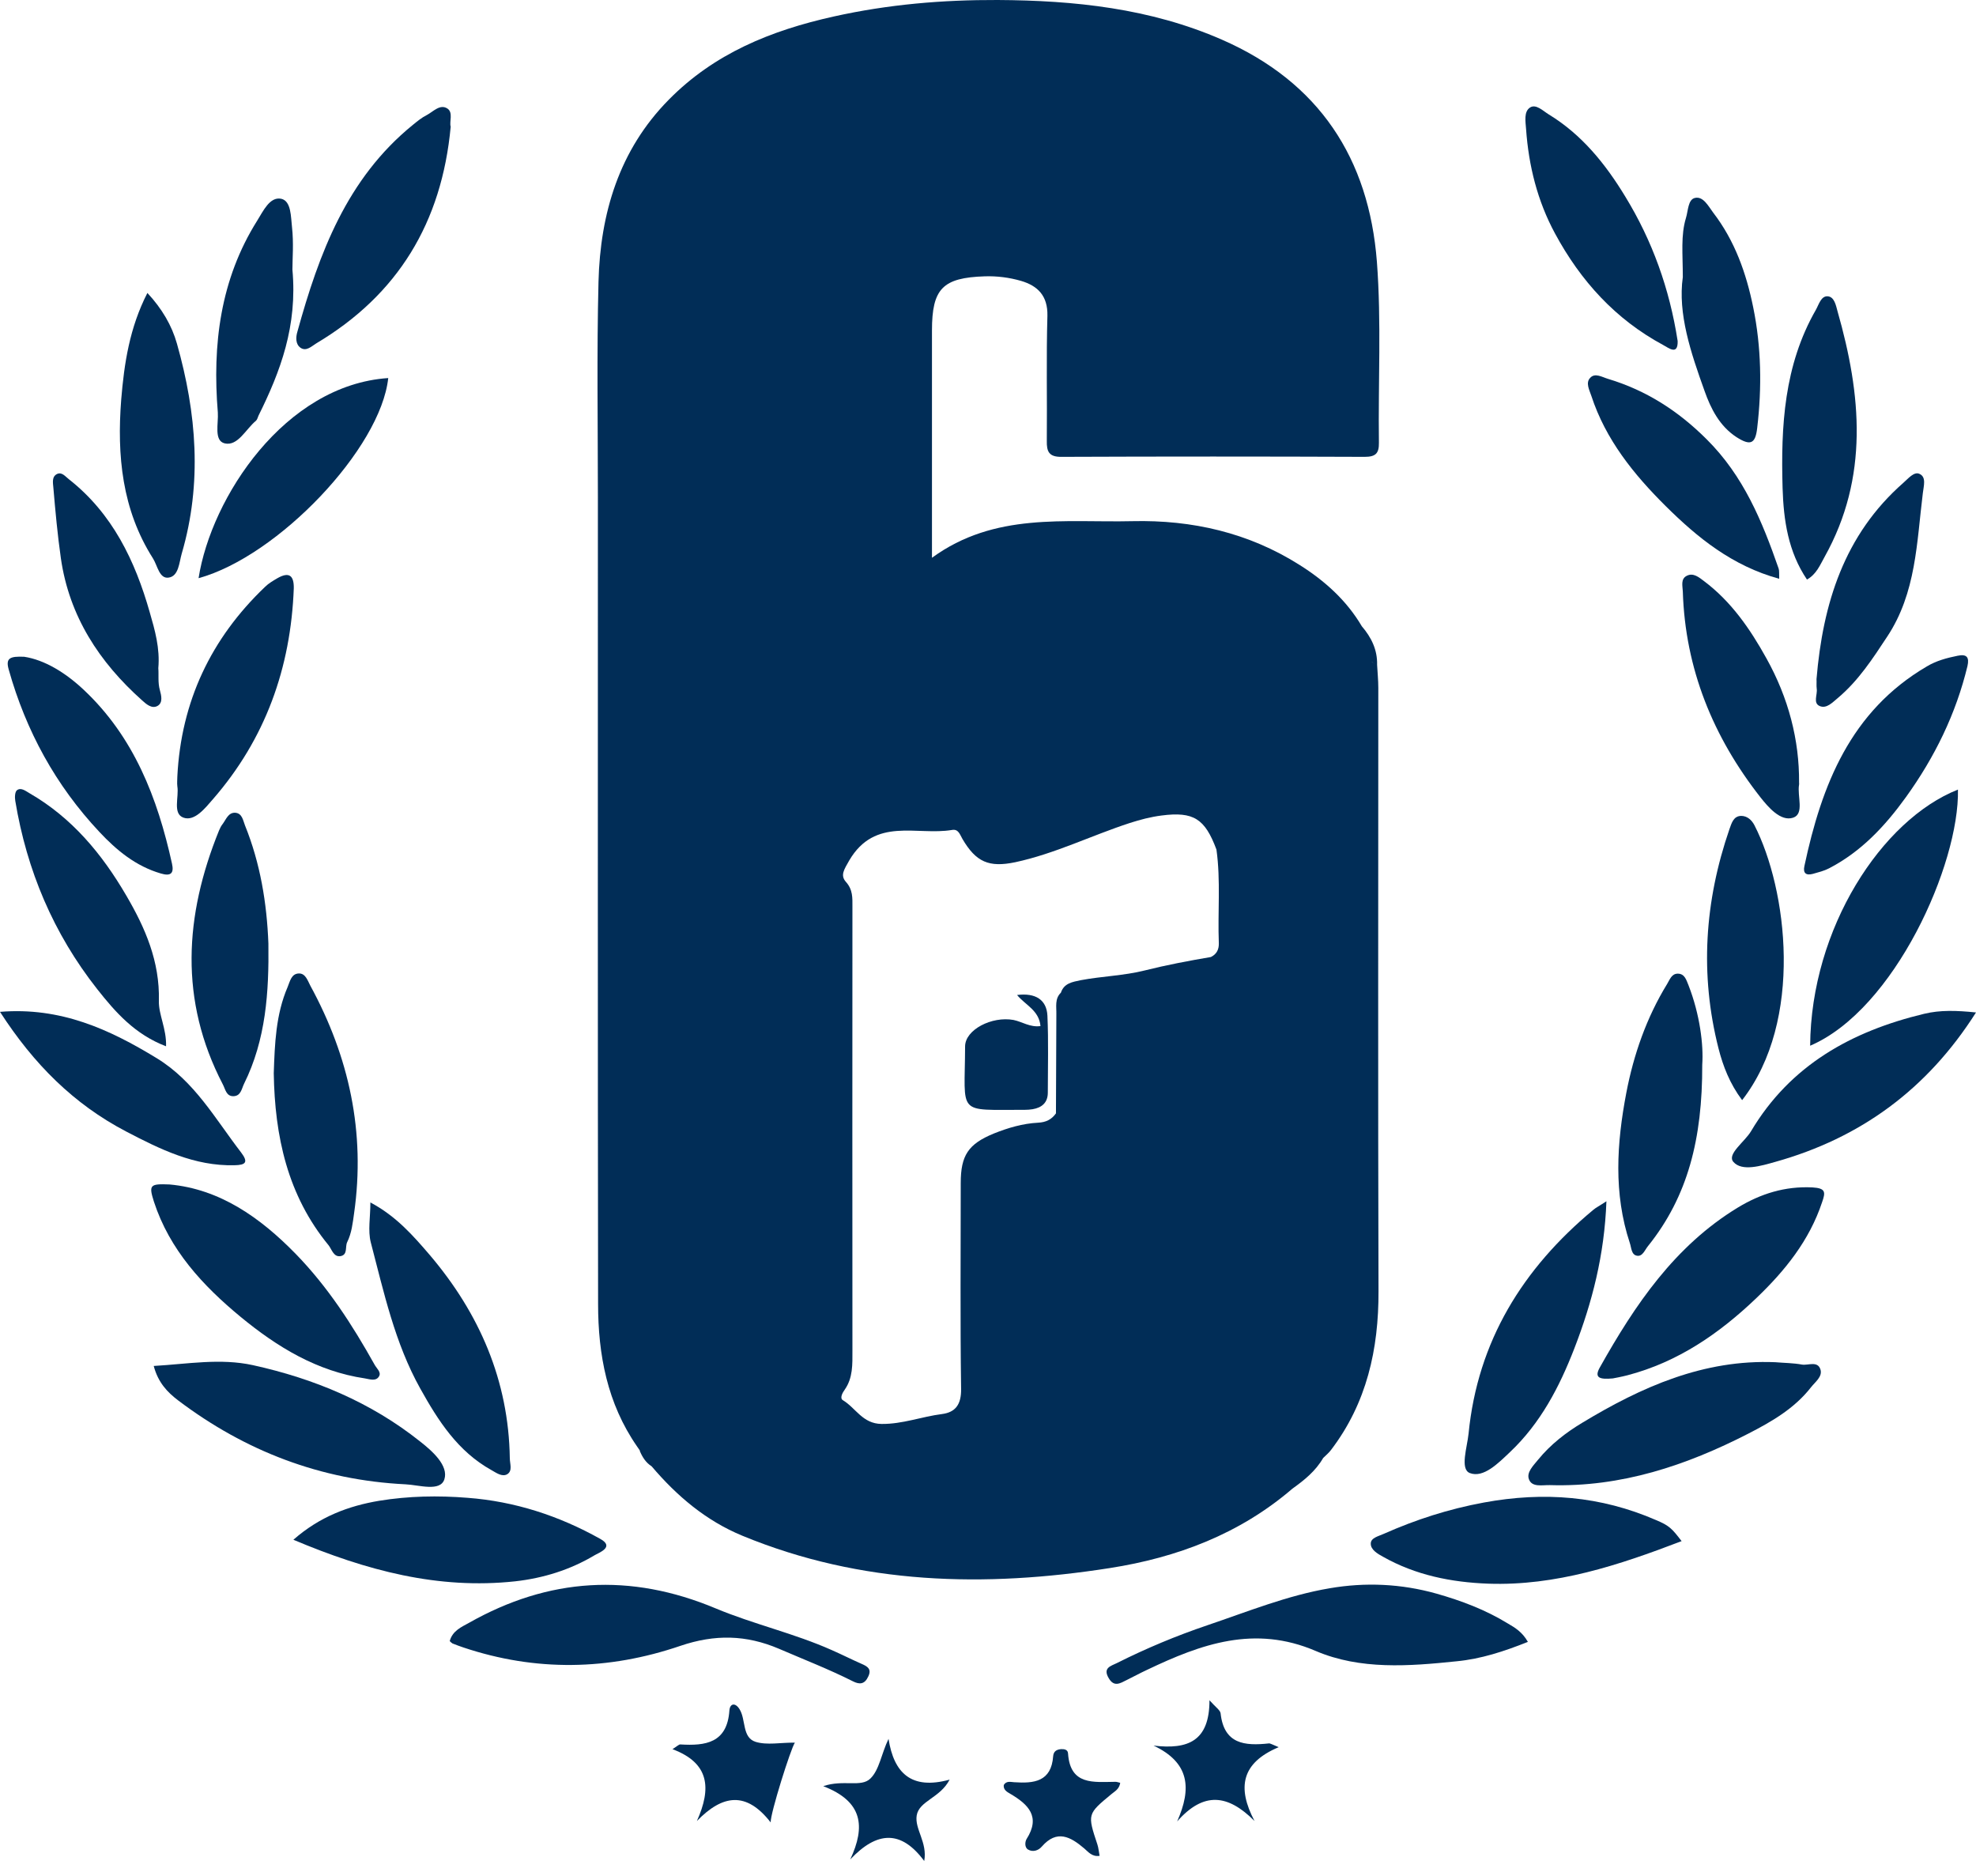 <svg width="59" height="56" viewBox="0 0 59 56" fill="none" xmlns="http://www.w3.org/2000/svg">
<path d="M38.589 44.44C38.944 44.186 39.282 43.915 39.507 43.525C39.59 43.442 39.679 43.371 39.744 43.282C40.81 41.882 41.166 40.275 41.16 38.543C41.142 32.54 41.154 26.537 41.154 20.533C41.154 20.303 41.13 20.078 41.118 19.848C41.053 19.818 40.994 19.789 40.941 19.747C40.84 19.677 40.769 19.594 40.721 19.499C40.769 19.594 40.84 19.677 40.941 19.747C40.994 19.783 41.047 19.818 41.118 19.848C41.13 19.399 40.946 19.027 40.662 18.696C40.206 17.922 39.554 17.337 38.802 16.864C37.28 15.901 35.592 15.517 33.815 15.558C31.795 15.605 29.698 15.286 27.827 16.651C27.827 16.35 27.827 16.125 27.827 15.901C27.827 13.892 27.827 11.877 27.827 9.868C27.827 8.615 28.147 8.29 29.402 8.249C29.77 8.237 30.137 8.284 30.486 8.385C30.99 8.533 31.286 8.834 31.274 9.425C31.238 10.671 31.268 11.912 31.256 13.159C31.25 13.478 31.316 13.644 31.701 13.638C34.715 13.626 37.73 13.626 40.745 13.638C41.071 13.638 41.177 13.537 41.172 13.218C41.148 11.416 41.248 9.608 41.112 7.818C40.875 4.733 39.389 2.452 36.48 1.182C34.342 0.248 32.08 0.012 29.787 0C28.147 -0.006 26.524 0.13 24.901 0.491C23.011 0.91 21.323 1.601 19.967 2.978C18.486 4.479 17.923 6.37 17.87 8.414C17.817 10.559 17.852 12.704 17.852 14.849C17.852 22.873 17.846 30.903 17.858 38.928C17.858 40.44 18.131 41.894 19.019 43.176C19.049 43.217 19.078 43.265 19.108 43.306C19.108 43.306 19.108 43.306 19.102 43.312C19.179 43.495 19.28 43.66 19.457 43.773C20.21 44.659 21.08 45.398 22.17 45.847C25.724 47.312 29.408 47.395 33.14 46.81C35.142 46.497 37.014 45.794 38.589 44.44ZM40.633 19.127C40.633 19.18 40.638 19.233 40.65 19.287C40.638 19.233 40.633 19.18 40.633 19.127ZM31.677 29.633C31.487 29.816 31.547 30.058 31.541 30.277C31.535 31.264 31.535 32.251 31.529 33.237C31.398 33.42 31.233 33.503 30.996 33.515C30.534 33.539 30.095 33.669 29.669 33.84C28.911 34.153 28.686 34.49 28.686 35.317C28.686 37.368 28.668 39.412 28.697 41.462C28.703 41.917 28.538 42.16 28.123 42.213C27.519 42.29 26.95 42.514 26.322 42.508C25.754 42.502 25.552 42.03 25.167 41.799C25.067 41.74 25.155 41.575 25.221 41.486C25.469 41.132 25.452 40.73 25.452 40.328C25.446 35.908 25.452 31.488 25.452 27.069C25.452 26.808 25.469 26.56 25.256 26.324C25.084 26.129 25.203 25.958 25.357 25.686C26.127 24.374 27.377 24.953 28.425 24.776C28.62 24.74 28.662 24.918 28.739 25.048C29.142 25.733 29.527 25.904 30.314 25.739C31.499 25.485 32.589 24.941 33.732 24.569C34.04 24.469 34.36 24.386 34.68 24.345C35.639 24.221 35.977 24.439 36.321 25.361C36.451 26.288 36.356 27.222 36.392 28.156C36.398 28.351 36.321 28.487 36.155 28.569C35.491 28.682 34.834 28.806 34.176 28.971C33.566 29.125 32.903 29.142 32.269 29.261C32.02 29.314 31.771 29.349 31.677 29.633Z" fill="#012D57"/>
<path d="M45.022 48.465C44.358 48.057 43.636 47.785 42.889 47.573C41.835 47.277 40.769 47.23 39.703 47.413C38.441 47.626 37.256 48.11 36.048 48.518C35.124 48.831 34.218 49.209 33.347 49.647C33.169 49.735 32.921 49.788 33.104 50.096C33.264 50.373 33.448 50.249 33.637 50.155C33.845 50.054 34.046 49.942 34.253 49.847C35.864 49.079 37.458 48.5 39.288 49.286C40.615 49.853 42.072 49.741 43.493 49.593C44.222 49.523 44.909 49.298 45.62 49.014C45.454 48.719 45.235 48.589 45.022 48.465Z" fill="#012D57"/>
<path d="M49.452 45.38C47.794 44.659 46.105 44.523 44.305 44.854C43.251 45.049 42.279 45.362 41.32 45.787C41.166 45.858 40.929 45.906 40.929 46.077C40.923 46.26 41.13 46.384 41.296 46.473C42.267 47.022 43.333 47.235 44.435 47.276C46.455 47.347 48.327 46.727 50.21 46.006C49.92 45.628 49.843 45.545 49.452 45.38Z" fill="#012D57"/>
<path d="M15.382 47.206C16.223 47.112 17.023 46.863 17.746 46.432C17.87 46.355 18.373 46.184 17.917 45.936C16.691 45.25 15.37 44.819 13.961 44.713C13.084 44.642 12.196 44.659 11.325 44.801C10.407 44.955 9.548 45.274 8.76 45.965C10.946 46.887 13.084 47.454 15.382 47.206Z" fill="#012D57"/>
<path d="M23.26 49.22C24 49.539 24.747 49.829 25.463 50.189C25.671 50.296 25.819 50.278 25.925 50.047C26.032 49.823 25.902 49.746 25.724 49.669C25.428 49.539 25.138 49.392 24.842 49.262C23.716 48.759 22.502 48.488 21.371 48.015C18.818 46.945 16.383 47.099 14.002 48.446C13.777 48.57 13.511 48.683 13.428 48.99C13.451 49.014 13.481 49.043 13.511 49.061C13.617 49.102 13.724 49.144 13.831 49.179C15.998 49.906 18.172 49.864 20.316 49.132C21.347 48.783 22.277 48.801 23.26 49.22Z" fill="#012D57"/>
<path d="M13.268 44.162C13.398 43.755 12.918 43.323 12.539 43.028C11.07 41.858 9.376 41.155 7.552 40.753C6.575 40.54 5.609 40.718 4.59 40.777C4.721 41.273 4.999 41.562 5.319 41.805C7.327 43.323 9.584 44.186 12.107 44.31C12.51 44.328 13.143 44.541 13.268 44.162Z" fill="#012D57"/>
<path d="M53.806 40.736C53.545 40.688 53.272 40.688 53.006 40.665C50.868 40.576 49.014 41.403 47.243 42.473C46.751 42.768 46.295 43.123 45.928 43.572C45.786 43.749 45.566 43.956 45.655 44.169C45.75 44.405 46.052 44.328 46.277 44.334C48.404 44.399 50.346 43.749 52.2 42.798C52.893 42.443 53.58 42.047 54.072 41.415C54.196 41.256 54.422 41.096 54.356 40.883C54.273 40.617 53.995 40.765 53.806 40.736Z" fill="#012D57"/>
<path d="M7.185 39.312C8.275 40.21 9.465 40.937 10.899 41.149C11.041 41.173 11.23 41.244 11.319 41.084C11.39 40.96 11.242 40.848 11.183 40.736C10.519 39.548 9.785 38.413 8.831 37.433C7.765 36.34 6.557 35.495 5.064 35.359C4.478 35.335 4.436 35.37 4.596 35.873C5.064 37.309 6.053 38.378 7.185 39.312Z" fill="#012D57"/>
<path d="M54.119 35.447C53.296 35.406 52.568 35.636 51.886 36.05C50.003 37.196 48.818 38.951 47.77 40.818C47.592 41.131 47.758 41.185 48.155 41.149C48.22 41.137 48.41 41.102 48.593 41.055C50.103 40.659 51.336 39.808 52.443 38.75C53.296 37.935 54.025 37.031 54.404 35.89C54.51 35.589 54.516 35.471 54.119 35.447Z" fill="#012D57"/>
<path d="M11.059 35.896C11.059 36.339 10.982 36.735 11.07 37.084C11.461 38.573 11.787 40.091 12.551 41.456C13.084 42.413 13.671 43.329 14.672 43.885C14.82 43.968 14.991 44.097 15.145 44.009C15.311 43.908 15.222 43.696 15.222 43.53C15.187 41.214 14.316 39.211 12.835 37.468C12.338 36.889 11.829 36.304 11.059 35.896Z" fill="#012D57"/>
<path d="M43.884 43.973C44.293 44.133 44.737 43.678 45.087 43.347C45.999 42.484 46.562 41.403 47.006 40.257C47.539 38.88 47.906 37.468 47.965 35.86C47.752 36.002 47.651 36.049 47.569 36.12C45.466 37.869 44.121 40.038 43.849 42.797C43.807 43.205 43.588 43.855 43.884 43.973Z" fill="#012D57"/>
<path d="M46.431 6.972C47.195 8.385 48.232 9.531 49.659 10.299C49.825 10.388 50.103 10.618 50.092 10.181C49.849 8.615 49.334 7.185 48.528 5.868C47.936 4.893 47.231 4.018 46.242 3.415C46.07 3.309 45.862 3.096 45.685 3.209C45.495 3.333 45.549 3.622 45.566 3.853C45.643 4.946 45.904 5.998 46.431 6.972Z" fill="#012D57"/>
<path d="M8.974 10.382C9.145 10.5 9.305 10.335 9.441 10.252C11.882 8.799 13.191 6.642 13.457 3.782C13.41 3.634 13.54 3.357 13.357 3.239C13.137 3.097 12.936 3.333 12.746 3.433C12.592 3.51 12.456 3.623 12.326 3.729C10.354 5.33 9.524 7.57 8.879 9.904C8.831 10.063 8.82 10.276 8.974 10.382Z" fill="#012D57"/>
<path d="M10.17 37.498C10.389 37.456 10.3 37.22 10.365 37.084C10.502 36.806 10.531 36.511 10.573 36.216C10.916 33.805 10.425 31.548 9.264 29.421C9.187 29.273 9.122 29.06 8.932 29.06C8.701 29.06 8.66 29.291 8.589 29.462C8.233 30.289 8.204 31.164 8.174 32.038C8.204 33.917 8.583 35.684 9.815 37.179C9.909 37.303 9.963 37.533 10.17 37.498Z" fill="#012D57"/>
<path d="M57.448 30.265C55.286 30.785 53.456 31.796 52.283 33.769C52.094 34.088 51.555 34.455 51.756 34.685C52.011 34.98 52.585 34.803 53.006 34.685C55.541 33.976 57.537 32.528 59 30.224C58.425 30.165 57.934 30.147 57.448 30.265Z" fill="#012D57"/>
<path d="M50.086 29.066C49.908 29.072 49.855 29.249 49.778 29.373C49.162 30.378 48.777 31.483 48.558 32.629C48.273 34.124 48.173 35.625 48.664 37.108C48.712 37.244 48.706 37.457 48.877 37.486C49.043 37.516 49.108 37.321 49.203 37.203C50.4 35.714 50.832 33.988 50.826 31.784C50.868 31.193 50.755 30.283 50.417 29.415C50.352 29.261 50.305 29.06 50.086 29.066Z" fill="#012D57"/>
<path d="M54.048 31.217C56.566 30.141 58.508 25.798 58.461 23.571C56.187 24.469 54.072 27.713 54.048 31.217Z" fill="#012D57"/>
<path d="M7.019 24.262C6.817 24.256 6.752 24.457 6.652 24.593C6.604 24.652 6.569 24.723 6.539 24.794C5.508 27.335 5.349 29.864 6.652 32.369C6.729 32.511 6.752 32.729 6.971 32.724C7.191 32.718 7.214 32.505 7.285 32.357C7.943 31.034 8.032 29.61 8.014 28.168C7.967 26.951 7.771 25.769 7.315 24.64C7.256 24.492 7.232 24.274 7.019 24.262Z" fill="#012D57"/>
<path d="M7.197 34.401C6.427 33.403 5.811 32.28 4.679 31.589C3.264 30.726 1.812 30.058 0 30.206C1.007 31.766 2.203 32.96 3.761 33.775C4.78 34.307 5.805 34.815 7.001 34.785C7.339 34.779 7.422 34.697 7.197 34.401Z" fill="#012D57"/>
<path d="M3.773 26.738C3.05 25.497 2.15 24.41 0.877 23.677C0.764 23.612 0.628 23.5 0.509 23.588C0.444 23.636 0.438 23.801 0.456 23.907C0.8 25.982 1.593 27.866 2.902 29.527C3.447 30.218 4.028 30.88 4.958 31.234C4.975 30.709 4.733 30.289 4.744 29.881C4.774 28.7 4.336 27.701 3.773 26.738Z" fill="#012D57"/>
<path d="M51.987 24.356C51.756 24.362 51.703 24.575 51.638 24.752C50.897 26.903 50.749 29.084 51.312 31.299C51.448 31.831 51.649 32.351 52.017 32.842C53.865 30.466 53.361 26.537 52.384 24.634C52.301 24.475 52.165 24.356 51.987 24.356Z" fill="#012D57"/>
<path d="M53.877 25.851C53.829 26.064 53.924 26.141 54.125 26.088C54.291 26.041 54.463 25.999 54.611 25.922C55.571 25.426 56.287 24.658 56.909 23.795C57.768 22.602 58.402 21.308 58.745 19.884C58.804 19.623 58.727 19.517 58.449 19.576C58.129 19.641 57.815 19.724 57.531 19.895C55.251 21.231 54.392 23.435 53.877 25.851Z" fill="#012D57"/>
<path d="M53.953 17.301C54.238 17.141 54.344 16.864 54.481 16.621C55.807 14.246 55.577 11.782 54.866 9.294C54.818 9.117 54.771 8.857 54.569 8.845C54.374 8.834 54.309 9.088 54.22 9.247C53.267 10.908 53.172 12.722 53.225 14.571C53.255 15.534 53.391 16.468 53.953 17.301Z" fill="#012D57"/>
<path d="M5.041 17.242C5.337 17.195 5.349 16.793 5.426 16.527C6.042 14.424 5.87 12.332 5.283 10.258C5.129 9.714 4.839 9.218 4.401 8.745C3.868 9.785 3.708 10.849 3.619 11.93C3.489 13.597 3.643 15.216 4.567 16.669C4.703 16.882 4.756 17.29 5.041 17.242Z" fill="#012D57"/>
<path d="M2.968 24.835C3.477 25.379 4.051 25.857 4.804 26.076C5.1 26.165 5.201 26.07 5.135 25.78C4.703 23.819 3.998 21.993 2.488 20.581C1.949 20.078 1.333 19.7 0.723 19.606C0.302 19.588 0.16 19.641 0.261 19.99C0.776 21.822 1.664 23.447 2.968 24.835Z" fill="#012D57"/>
<path d="M11.592 11.286C8.506 11.493 6.308 14.844 5.929 17.26C8.298 16.61 11.367 13.39 11.592 11.286Z" fill="#012D57"/>
<path d="M48.013 11.31C47.835 11.257 47.622 11.121 47.48 11.28C47.337 11.428 47.456 11.641 47.515 11.818C47.942 13.124 48.783 14.164 49.736 15.109C50.684 16.049 51.721 16.894 53.124 17.278C53.118 17.118 53.13 17.035 53.106 16.97C52.615 15.558 52.058 14.205 50.956 13.112C50.103 12.261 49.15 11.652 48.013 11.31Z" fill="#012D57"/>
<path d="M8.286 17.259C8.156 17.336 8.02 17.413 7.913 17.52C6.296 19.062 5.408 20.947 5.295 23.18C5.295 23.275 5.283 23.375 5.295 23.47C5.349 23.795 5.147 24.291 5.479 24.409C5.811 24.527 6.125 24.126 6.356 23.86C7.925 22.058 8.683 19.936 8.772 17.561C8.778 17.177 8.63 17.064 8.286 17.259Z" fill="#012D57"/>
<path d="M53.539 24.41C53.883 24.297 53.657 23.765 53.717 23.423C53.723 23.405 53.717 23.387 53.717 23.364C53.728 22.099 53.403 20.835 52.739 19.647C52.254 18.773 51.691 17.957 50.88 17.348C50.731 17.236 50.56 17.088 50.364 17.189C50.175 17.283 50.24 17.496 50.246 17.656C50.317 19.966 51.152 22.005 52.568 23.807C52.793 24.09 53.166 24.534 53.539 24.41Z" fill="#012D57"/>
<path d="M50.897 11.676C51.081 12.196 51.341 12.716 51.845 13.047C52.26 13.312 52.413 13.259 52.467 12.775C52.609 11.569 52.591 10.364 52.348 9.176C52.141 8.154 51.797 7.185 51.152 6.346C51.01 6.157 50.856 5.85 50.607 5.909C50.4 5.956 50.406 6.293 50.34 6.506C50.181 7.031 50.246 7.569 50.246 8.272C50.092 9.36 50.483 10.524 50.897 11.676Z" fill="#012D57"/>
<path d="M6.711 13.236C7.102 13.325 7.339 12.81 7.641 12.562C7.682 12.527 7.694 12.462 7.718 12.409C8.375 11.085 8.885 9.732 8.731 8.048C8.731 7.735 8.772 7.256 8.719 6.783C8.683 6.482 8.701 5.998 8.393 5.933C8.055 5.868 7.86 6.299 7.682 6.583C6.575 8.343 6.338 10.293 6.504 12.314C6.527 12.639 6.379 13.159 6.711 13.236Z" fill="#012D57"/>
<path d="M54.244 20.557C54.273 20.734 54.125 20.988 54.333 21.077C54.54 21.166 54.718 20.965 54.877 20.835C55.488 20.321 55.914 19.665 56.346 19.009C57.217 17.697 57.229 16.19 57.413 14.719C57.436 14.512 57.525 14.24 57.312 14.146C57.152 14.069 56.974 14.288 56.832 14.412C55.061 15.966 54.427 18.022 54.238 20.273C54.244 20.368 54.232 20.462 54.244 20.557Z" fill="#012D57"/>
<path d="M1.818 16.669C2.067 18.394 2.962 19.765 4.241 20.906C4.359 21.012 4.525 21.166 4.697 21.077C4.875 20.982 4.815 20.758 4.774 20.604C4.709 20.374 4.744 20.149 4.727 19.948C4.78 19.352 4.626 18.814 4.472 18.282C4.034 16.74 3.358 15.328 2.055 14.305C1.955 14.229 1.854 14.087 1.712 14.146C1.54 14.223 1.581 14.412 1.593 14.554C1.653 15.263 1.718 15.966 1.818 16.669Z" fill="#012D57"/>
<path d="M22.561 51.998C22.152 51.868 22.277 51.336 22.081 51.023C21.957 50.822 21.797 50.846 21.779 51.058C21.714 52.033 21.068 52.122 20.31 52.075C20.269 52.075 20.227 52.122 20.079 52.217C21.187 52.63 21.246 53.386 20.808 54.361C21.578 53.57 22.283 53.469 23.011 54.403C22.999 54.137 23.615 52.187 23.734 52.022C23.313 52.016 22.905 52.104 22.561 51.998Z" fill="#012D57"/>
<path d="M37.884 52.045C37.167 52.122 36.546 52.069 36.445 51.147C36.433 51.052 36.303 50.97 36.113 50.757C36.113 51.974 35.474 52.234 34.443 52.11C35.521 52.618 35.586 53.386 35.148 54.373C35.941 53.475 36.664 53.563 37.458 54.361C36.931 53.363 37.067 52.624 38.18 52.157C37.979 52.075 37.926 52.039 37.884 52.045Z" fill="#012D57"/>
<path d="M26.53 51.909C26.316 52.352 26.257 52.831 25.991 53.091C25.712 53.369 25.185 53.115 24.581 53.321C25.76 53.776 25.849 54.521 25.387 55.508C26.186 54.663 26.903 54.621 27.596 55.555C27.697 54.999 27.306 54.604 27.371 54.196C27.442 53.759 28.07 53.676 28.354 53.126C27.211 53.44 26.69 52.931 26.53 51.909Z" fill="#012D57"/>
<path d="M31.89 52.346C31.884 52.228 31.777 52.21 31.677 52.216C31.541 52.228 31.458 52.287 31.446 52.423C31.392 53.191 30.871 53.244 30.279 53.203C30.178 53.197 30.048 53.156 29.971 53.286C29.953 53.427 30.066 53.492 30.16 53.546C30.705 53.865 31.078 54.231 30.652 54.899C30.605 54.975 30.587 55.147 30.694 55.212C30.842 55.3 31.008 55.241 31.108 55.123C31.558 54.609 31.961 54.828 32.376 55.182C32.494 55.283 32.607 55.436 32.832 55.401C32.808 55.283 32.802 55.17 32.767 55.064C32.465 54.154 32.465 54.154 33.187 53.557C33.282 53.475 33.418 53.416 33.448 53.221C33.377 53.203 33.341 53.191 33.306 53.191C32.654 53.197 31.955 53.303 31.89 52.346Z" fill="#012D57"/>
<path d="M30.368 29.703C30.616 30.005 31.025 30.159 31.067 30.631C30.753 30.673 30.522 30.501 30.261 30.448C29.616 30.33 28.816 30.738 28.816 31.24C28.81 33.32 28.538 33.125 30.599 33.131C30.676 33.131 30.753 33.125 30.83 33.113C31.108 33.066 31.286 32.918 31.286 32.617C31.286 31.848 31.309 31.086 31.274 30.318C31.25 29.845 30.919 29.633 30.368 29.703Z" fill="#012D57"/>
</svg>
